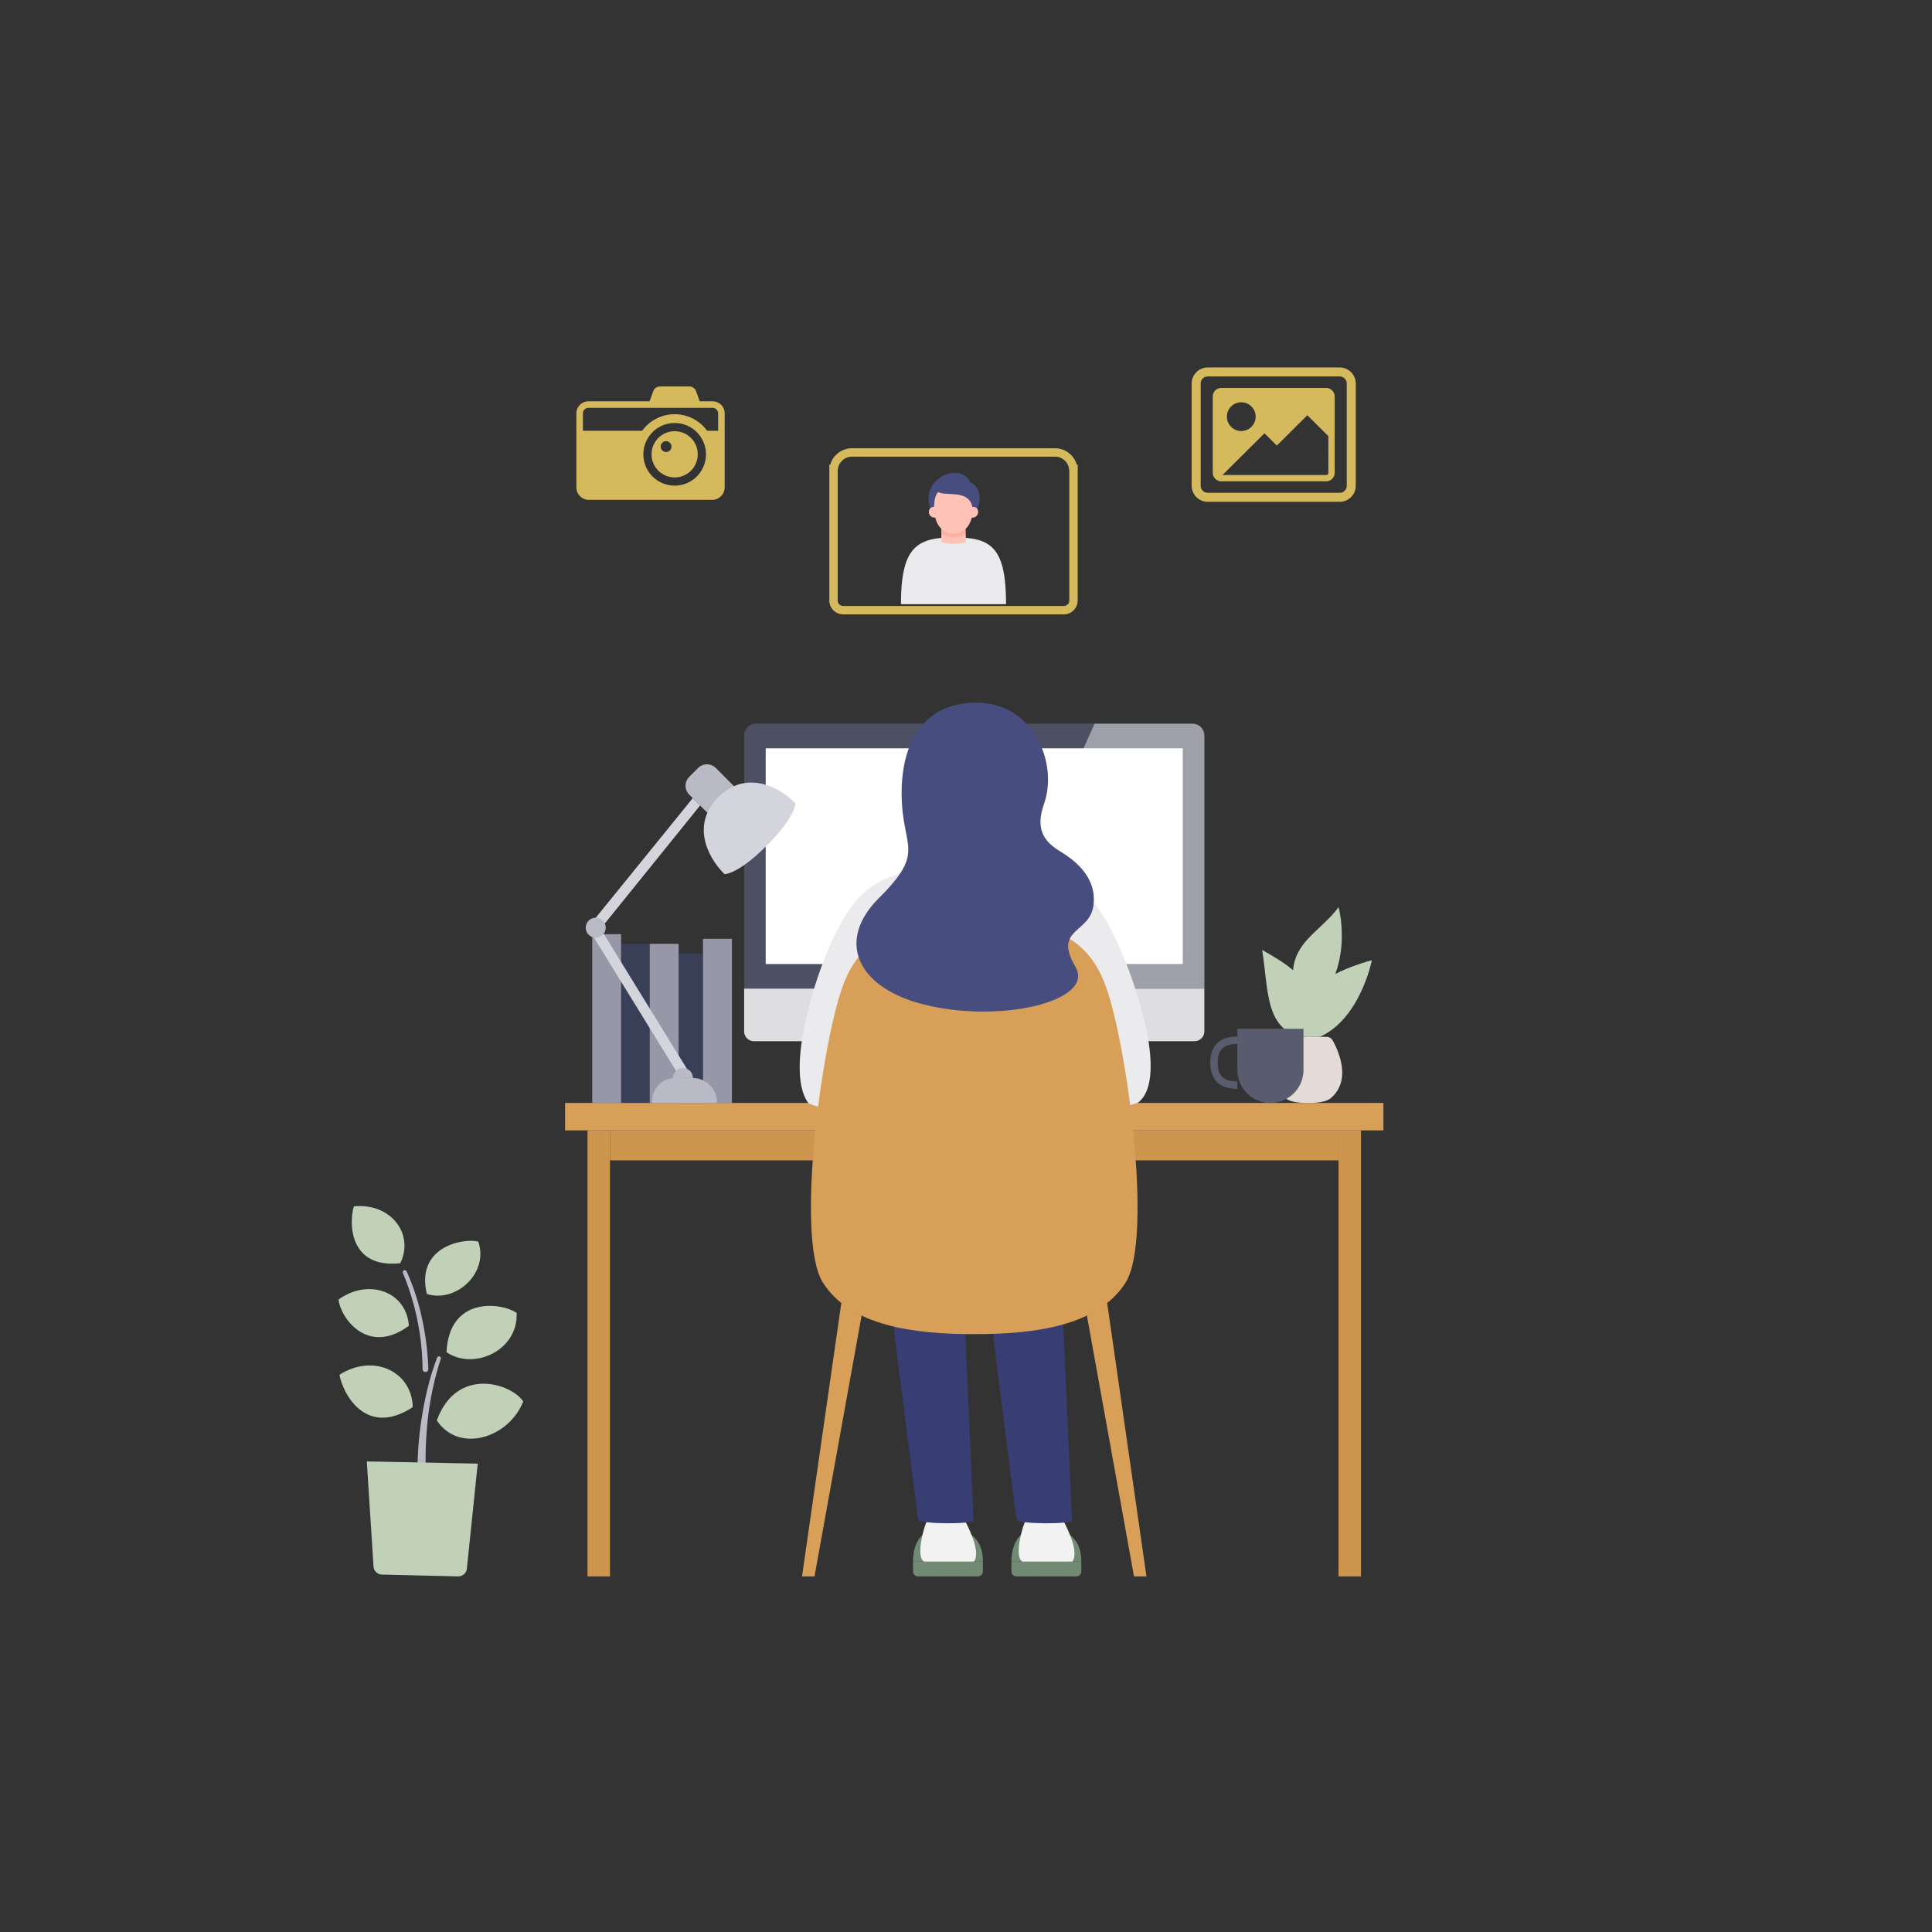 <svg xmlns="http://www.w3.org/2000/svg" xmlns:xlink="http://www.w3.org/1999/xlink" width="460" height="460" viewBox="0 0 460 460">
  <rect x="0" y="0" width="460" height="460" fill="#333333" stroke="none"/>
  <defs>
    <clipPath id="clip-path">
      <rect id="長方形_286" data-name="長方形 286" width="248.777" height="287.841" fill="none"/>
    </clipPath>
    <clipPath id="clip-path-2">
      <rect id="長方形_284" data-name="長方形 284" width="124.784" height="97.204" fill="none"/>
    </clipPath>
    <clipPath id="clip-path-3">
      <path id="パス_376" data-name="パス 376" d="M69.891,124.459V64.169a2.776,2.776,0,0,1,2.776-2.776H176.693a2.775,2.775,0,0,1,2.774,2.776v60.291Z" transform="translate(-69.891 -61.393)" fill="none"/>
    </clipPath>
    <clipPath id="clip-path-4">
      <path id="パス_409" data-name="パス 409" d="M103.961,27.672c0,.864-.03,2.148-.115,3.124,0,0,.275.593,2.939.593s2.94-.593,2.94-.593c-.084-.975-.116-2.26-.116-3.124Z" transform="translate(-103.846 -27.672)" fill="none"/>
    </clipPath>
  </defs>
  <g id="グループ_537" data-name="グループ 537" transform="translate(12101 15312)">
    <rect id="長方形_139" data-name="長方形 139" width="460" height="460" transform="translate(-12101 -15312)" fill="none"/>
    <g id="グループ_135" data-name="グループ 135" transform="translate(-12020.389 -15224.509)">
      <g id="グループ_134" data-name="グループ 134" clip-path="url(#clip-path)">
        <path id="パス_365" data-name="パス 365" d="M15.781,179.1a61.043,61.043,0,0,0-4.687-22.876.483.483,0,0,1,.886-.383,54.579,54.579,0,0,1,3.7,11.372A66.42,66.42,0,0,1,17.155,179.1a.688.688,0,1,1-1.375,0" transform="translate(4.217 59.367)" fill="#babac6"/>
        <path id="パス_366" data-name="パス 366" d="M13.615,195.7a84.968,84.968,0,0,1,2.709-18.922,62.021,62.021,0,0,1,1.955-6.067.456.456,0,0,1,.857.314,73.585,73.585,0,0,0-3.429,18.428c-.135,2.085-.21,4.2-.178,6.255a.957.957,0,0,1-1.914-.008" transform="translate(5.196 65.036)" fill="#babac6"/>
        <path id="パス_367" data-name="パス 367" d="M37.5,179.36c-2.548-4.1-15.718-8.686-20.573,4.5,5.178,7.884,17.1,4.294,20.573-4.5" transform="translate(6.46 66.836)" fill="#c0d1b8"/>
        <path id="パス_368" data-name="パス 368" d="M35.3,163.391c-3.555-2.475-16.07-4.1-16.7,9.355,6.458,4.4,17.087-.343,16.7-9.355" transform="translate(7.1 61.716)" fill="#c0d1b8"/>
        <path id="パス_369" data-name="パス 369" d="M.161,174.2c.72,4.286,6.159,15.075,17.439,7.712C17.445,173.465,8.288,169.01.161,174.2" transform="translate(0.061 65.636)" fill="#c0d1b8"/>
        <path id="パス_370" data-name="パス 370" d="M27.568,150.684c-3.516-.9-14.984,1.206-12.233,12.485,7.053,2.168,14.811-5.109,12.233-12.485" transform="translate(5.691 57.437)" fill="#c0d1b8"/>
        <path id="パス_371" data-name="パス 371" d="M0,161.306c.361,4.126,6.8,13.584,16.734,6.256-.5-8.1-9.569-11.434-16.734-6.256" transform="translate(0 60.615)" fill="#c0d1b8"/>
        <path id="パス_372" data-name="パス 372" d="M2.776,144.583c-1.19,3.8-1.217,14.878,11.056,13.539,3.38-6.975-2.258-14.413-11.056-13.539" transform="translate(0.868 55.152)" fill="#c0d1b8"/>
        <path id="パス_373" data-name="パス 373" d="M4.865,188.518l1.6,25.015a2.058,2.058,0,0,0,2,1.926l18.123.434a2.058,2.058,0,0,0,2.1-1.844l2.591-25.005Z" transform="translate(1.857 71.947)" fill="#c0d1b8"/>
        <rect id="長方形_275" data-name="長方形 275" width="6.882" height="37.885" transform="translate(67.202 137.235)" fill="#393f56"/>
        <rect id="長方形_276" data-name="長方形 276" width="5.81" height="35.581" transform="translate(80.966 139.538)" fill="#393f56"/>
        <rect id="長方形_277" data-name="長方形 277" width="6.882" height="40.188" transform="translate(60.389 134.931)" fill="#9797a7"/>
        <rect id="長方形_278" data-name="長方形 278" width="6.882" height="37.885" transform="translate(74.084 137.235)" fill="#9797a7"/>
        <rect id="長方形_279" data-name="長方形 279" width="6.882" height="39.094" transform="translate(86.774 136.026)" fill="#9797a7"/>
        <rect id="長方形_280" data-name="長方形 280" width="173.463" height="7.129" transform="translate(64.621 181.653)" fill="#ce954f"/>
        <rect id="長方形_281" data-name="長方形 281" width="194.849" height="6.535" transform="translate(53.928 175.119)" fill="#d89f59"/>
        <rect id="長方形_282" data-name="長方形 282" width="5.347" height="106.186" transform="translate(238.083 181.654)" fill="#ce954f"/>
        <rect id="長方形_283" data-name="長方形 283" width="5.347" height="106.186" transform="translate(59.275 181.654)" fill="#ce954f"/>
        <path id="パス_374" data-name="パス 374" d="M69.891,124.459V64.167a2.775,2.775,0,0,1,2.776-2.774H176.692a2.775,2.775,0,0,1,2.776,2.774v60.292Z" transform="translate(26.673 23.43)" fill="#4d5063"/>
        <g id="グループ_133" data-name="グループ 133" transform="translate(96.565 69.614)" opacity="0.45" style="mix-blend-mode: soft-light;isolation: isolate">
          <g id="グループ_132" data-name="グループ 132">
            <g id="グループ_131" data-name="グループ 131" clip-path="url(#clip-path-2)">
              <g id="グループ_130" data-name="グループ 130" transform="translate(0 15.209)">
                <g id="グループ_129" data-name="グループ 129" clip-path="url(#clip-path-3)">
                  <path id="パス_375" data-name="パス 375" d="M103.583,147.589l43.73-97.2h34.5v95.921Z" transform="translate(-57.033 -65.594)" fill="#fff"/>
                </g>
              </g>
            </g>
          </g>
        </g>
        <rect id="長方形_285" data-name="長方形 285" width="99.304" height="51.364" transform="translate(101.701 90.675)" fill="#fff"/>
        <path id="パス_377" data-name="パス 377" d="M179.468,107.039v10.18a2.343,2.343,0,0,1-2.343,2.343H72.236a2.344,2.344,0,0,1-2.345-2.343v-10.18Z" transform="translate(26.673 40.851)" fill="#dedee0"/>
        <path id="パス_378" data-name="パス 378" d="M167.079,118.893c-7.477-16.243,2.861-18.428,8.257-25.9,0,0,4.508,16.337-8.257,25.9" transform="translate(62.763 35.491)" fill="#c0d1b8"/>
        <path id="パス_379" data-name="パス 379" d="M168.024,121.071c-8.13-2.459-7.335-10.979-8.869-20.7,5.981,3.424,9.761,5.8,10.941,10.495.51,2.031,1.985,9.76.706,10.2Z" transform="translate(60.74 38.306)" fill="#c0d1b8"/>
        <path id="パス_380" data-name="パス 380" d="M169.323,115.353h4.4a1.663,1.663,0,0,1,1.456.864c1.353,2.446,4.584,9.518-.511,13.765-1.288,1.046-4.061,1.114-5.347,1.114s-4.059-.068-5.347-1.114c-5.1-4.247-1.864-11.32-.511-13.765a1.663,1.663,0,0,1,1.455-.864Z" transform="translate(61.522 44.024)" fill="#e4dad6"/>
        <path id="パス_381" data-name="パス 381" d="M167.325,120.4H170c9.677-4.347,12.4-18.257,12.4-18.257-6.915,1.9-13.734,5.178-15.07,8.906-1.346,3.755,0,9.351,0,9.351" transform="translate(63.63 38.981)" fill="#c0d1b8"/>
        <path id="パス_382" data-name="パス 382" d="M132.59,205.788H115.956v2.327a1.188,1.188,0,0,0,1.188,1.188H131.4a1.188,1.188,0,0,0,1.188-1.188Z" transform="translate(44.254 78.538)" fill="#718a74"/>
        <path id="パス_383" data-name="パス 383" d="M132.59,207.756c0-4.239-1.919-5.661-2.607-6.278s-10.1-1.545-11.848,0c0,0-2.179,1.675-2.179,6.278Z" transform="translate(44.254 76.57)" fill="#718a74"/>
        <path id="パス_384" data-name="パス 384" d="M115.633,205.788H99v2.327a1.188,1.188,0,0,0,1.188,1.188h14.257a1.188,1.188,0,0,0,1.188-1.188Z" transform="translate(37.782 78.538)" fill="#718a74"/>
        <path id="パス_385" data-name="パス 385" d="M115.633,207.756c0-4.239-1.919-5.661-2.607-6.278s-10.1-1.545-11.848,0c0,0-2.179,1.675-2.179,6.278Z" transform="translate(37.782 76.57)" fill="#718a74"/>
        <path id="パス_386" data-name="パス 386" d="M128.07,199.377c1.105,2.191,3.457,7.125,1.922,9.3H118.111c-2.079-1.187-.015-8.186.546-9.373.473-1,8.424-1.89,9.413.07" transform="translate(44.73 75.646)" fill="#f2f2f2"/>
        <path id="パス_387" data-name="パス 387" d="M111.112,199.377c1.105,2.191,3.457,7.125,1.922,9.3H101.153c-2.079-1.187-.015-8.186.544-9.373.474-1,8.425-1.89,9.415.07" transform="translate(38.258 75.646)" fill="#f2f2f2"/>
        <path id="パス_388" data-name="パス 388" d="M101.5,212.542c-.775-5.835-5.3-40.986-5.847-45.966s16.535-8.1,17.067,1.809c.1,1.824,1.373,29.895,1.973,44.355,0,.926-12.946.926-13.193-.2" transform="translate(36.5 61.783)" fill="#383e73"/>
        <path id="パス_389" data-name="パス 389" d="M118.407,212.828c.246,1.123,13.192,1.123,13.192.2-.6-14.46-1.912-42.9-2.075-46.679-.319-7.36-17.925-7.2-16.744,2.255.793,6.317,4.891,39.154,5.627,44.226" transform="translate(43.02 61.497)" fill="#383e73"/>
        <path id="パス_390" data-name="パス 390" d="M159.927,142.063s-14.467,4.642-38.685,4.374c-16.549-.182-37.045-2.512-39.731-4.374-5.94-8.12,2.481-33.168,7.22-41.782,2.82-5.126,5.948-10.315,14.637-12.831,5.546-1.107,10-.949,19.145-.466,16.189.854,23.242,2.574,26.99,7.359a43.383,43.383,0,0,1,3.812,5.938c4.738,8.615,14.778,35.791,6.61,41.782" transform="translate(30.328 33.056)" fill="#ebebed"/>
        <path id="パス_391" data-name="パス 391" d="M128.959,164.218l11.211,62.092h2.971l-9.354-65.086Z" transform="translate(49.216 61.53)" fill="#d89f59"/>
        <path id="パス_392" data-name="パス 392" d="M89.222,161.224l-9.354,65.086h2.971l11.211-62.092Z" transform="translate(30.481 61.53)" fill="#d89f59"/>
        <path id="パス_393" data-name="パス 393" d="M120.287,95.5c-15.643,0-25.741,1.782-30.891,14.257s-11.915,61.019-5.148,71.682c6.535,10.3,21.478,12.277,36.039,12.277s29.5-1.981,36.039-12.277c6.767-10.664,0-59.208-5.148-71.682S135.93,95.5,120.287,95.5" transform="translate(31.067 36.448)" fill="#d89f59"/>
        <path id="パス_394" data-name="パス 394" d="M141.4,120.7c-5.388-9.264,3.333-7.878,4.264-14.593.985-7.1-5.1-11.213-7.853-12.888-3.717-2.255-6.126-5.129-3.9-11.379,3.422-9.594-2.494-24.379-16.562-24.077-12.717.274-17.432,10.166-17.348,21.894.093,12.858,5.922,13.372-5.4,24.625-10.17,10.105-5.321,21.041,9.975,25.161,18.318,4.935,41.6-.524,36.822-8.743" transform="translate(34.061 22.042)" fill="#474d7e"/>
        <path id="パス_395" data-name="パス 395" d="M156.674,127.77c-5.34,0-6.461-3.392-6.461-6.237s1.121-6.238,6.461-6.238v1.782c-3.279,0-4.678,1.332-4.678,4.456s1.4,4.454,4.678,4.454Z" transform="translate(57.328 44.002)" fill="#595c6e"/>
        <path id="パス_396" data-name="パス 396" d="M162.76,131.629h0a7.872,7.872,0,0,0,7.871-7.871v-9.8H154.889v9.8a7.872,7.872,0,0,0,7.871,7.871" transform="translate(59.112 43.491)" fill="#595c6e"/>
        <path id="パス_397" data-name="パス 397" d="M69.478,128.388H54.033v-.473a5.468,5.468,0,0,1,5.469-5.469h4.188a5.789,5.789,0,0,1,5.789,5.789Z" transform="translate(20.621 46.731)" fill="#babac6"/>
        <path id="パス_398" data-name="パス 398" d="M46.476,104.075,69.169,75.964l-1.748-1.748-23.1,28.478Z" transform="translate(16.913 28.324)" fill="#d4d4dc"/>
        <path id="パス_399" data-name="パス 399" d="M46.33,97.59,44,98.484l19.559,31.74,2.593-.471Z" transform="translate(16.791 37.245)" fill="#d4d4dc"/>
        <path id="パス_400" data-name="パス 400" d="M64.994,79.919,60.67,75.6a2.985,2.985,0,0,1,0-4.222l2.111-2.111a2.986,2.986,0,0,1,4.221,0l4.325,4.326Z" transform="translate(22.82 26.1)" fill="#babac6"/>
        <path id="パス_401" data-name="パス 401" d="M84.734,76.441s.242,3.056-6.795,10.092-10.09,6.794-10.09,6.794c-4.3-4.3-7.779-12-1.447-18.332s14.036-2.849,18.332,1.447" transform="translate(24.02 27.299)" fill="#d4d4dc"/>
        <path id="パス_402" data-name="パス 402" d="M47.351,97.2a2.376,2.376,0,1,1-2.376-2.376A2.376,2.376,0,0,1,47.351,97.2" transform="translate(16.257 36.19)" fill="#babac6"/>
        <path id="パス_403" data-name="パス 403" d="M57.626,123.1a2.376,2.376,0,1,1,4.753,0Z" transform="translate(21.993 46.075)" fill="#babac6"/>
        <path id="パス_404" data-name="パス 404" d="M89.684,13.648h48.352a5.37,5.37,0,0,1,5.161,3.9h.231V49.9a3.3,3.3,0,0,1-3.295,3.295H87.587A3.3,3.3,0,0,1,84.293,49.9V17.548h.23A5.37,5.37,0,0,1,89.684,13.648Zm51.744,5.4-.044-.388a3.376,3.376,0,0,0-3.349-3.012H89.684a3.376,3.376,0,0,0-3.349,3.012l-.042.379V49.9A1.3,1.3,0,0,0,87.587,51.2h52.547a1.3,1.3,0,0,0,1.295-1.295Z" transform="translate(32.552 5.59)" fill="#d5b95d"/>
        <path id="パス_405" data-name="パス 405" d="M121.937,45.179H96.914c0-13.457,3.688-15.892,12.511-15.892s12.512,2.1,12.512,15.892" transform="translate(36.987 11.177)" fill="#ebebed"/>
        <path id="パス_406" data-name="パス 406" d="M109.609,27.672c0,.864.032,2.147.116,3.124,0,0-.275.593-2.94.593s-2.939-.593-2.939-.593c.084-.977.116-2.26.116-3.124Z" transform="translate(39.632 10.561)" fill="#f7c6ad"/>
        <path id="パス_407" data-name="パス 407" d="M109.609,27.672c0,.864.032,2.147.116,3.124,0,0-.275.593-2.94.593s-2.939-.593-2.939-.593c.084-.977.116-2.26.116-3.124Z" transform="translate(39.632 10.561)" fill="#ffc2b6"/>
      </g>
    </g>
    <g id="グループ_137" data-name="グループ 137" transform="translate(-11876.91 -15186.276)">
      <g id="グループ_136" data-name="グループ 136" clip-path="url(#clip-path-4)">
        <path id="パス_408" data-name="パス 408" d="M112.629,25.895c0,3.078-1.407,6.814-5.216,6.814s-5.216-3.736-5.216-6.814c0-4.6,1.634-5.574,5.216-5.574s5.216,1.376,5.216,5.574" transform="translate(-104.475 -30.477)" fill="#ffb0a3"/>
      </g>
    </g>
    <g id="グループ_139" data-name="グループ 139" transform="translate(-12020.389 -15224.509)">
      <g id="グループ_138" data-name="グループ 138" clip-path="url(#clip-path)">
        <path id="パス_410" data-name="パス 410" d="M104.605,21.457c-1.7,1.361-1.17,3.947-1.81,3.824-1.114-.213-.544-3.294-.218-4.069s2.994-.529,2.028.245" transform="translate(38.981 7.915)" fill="#1f3079"/>
        <path id="パス_411" data-name="パス 411" d="M104.424,19.294a5.923,5.923,0,0,0-2.307,7.294c1.751,4.485,10.068,2.193,11.066.246,1.306-2.552.633-5.471-1.661-6.472-.93-2.446-4.413-2.948-7.1-1.068" transform="translate(38.801 6.928)" fill="#474d7e"/>
        <path id="パス_412" data-name="パス 412" d="M111.89,25.624c0,2.736-1.25,6.057-4.637,6.057s-4.635-3.321-4.635-6.057c0-4.086,1.453-4.955,4.635-4.955s4.637,1.224,4.637,4.955" transform="translate(39.163 7.888)" fill="#ffc2b6"/>
        <path id="パス_413" data-name="パス 413" d="M112.155,26.045c-.33-2.837-.835-6.543-3.925-7.375-2.226-.6-5.145.473-5.259,2.929-.138,2.964,7.577-.515,8.639,4.535.041.2.573.163.544-.088" transform="translate(39.298 7.063)" fill="#474d7e"/>
        <path id="パス_414" data-name="パス 414" d="M103.195,26.589c-2.024.044-1.89-2.932,0-2.526.887.191.757,2.509,0,2.526" transform="translate(38.823 9.169)" fill="#ffc2b6"/>
        <path id="パス_415" data-name="パス 415" d="M109.328,26.589c2.024.044,1.89-2.932,0-2.526-.887.191-.757,2.509,0,2.526" transform="translate(41.488 9.169)" fill="#ffc2b6"/>
        <path id="パス_416" data-name="パス 416" d="M182.249,0h-31.4a3.836,3.836,0,0,0-3.837,3.837V28.152a3.836,3.836,0,0,0,3.837,3.837h31.4a3.837,3.837,0,0,0,3.837-3.837V3.837A3.837,3.837,0,0,0,182.249,0m1.69,28.152a1.691,1.691,0,0,1-1.69,1.69h-31.4a1.692,1.692,0,0,1-1.691-1.69V3.837a1.693,1.693,0,0,1,1.691-1.69h31.4a1.692,1.692,0,0,1,1.69,1.69Z" transform="translate(56.106)" fill="#d5b95d"/>
        <path id="パス_417" data-name="パス 417" d="M178.615,3.777a2.022,2.022,0,0,0-.967-.245H152.676a2.029,2.029,0,0,0-2.03,2.03v18.17a2.2,2.2,0,0,0,.018.254c0,.023.007.047.011.07a1.678,1.678,0,0,0,.04.188c0,.021.01.041.015.061a2.146,2.146,0,0,0,.082.229l.018.036a1.746,1.746,0,0,0,.094.182c.011.019.023.039.036.058.036.057.075.112.115.164l.025.033a2,2,0,0,0,.163.178c.012.012.026.023.04.036.047.043.1.084.148.124l.051.037a2.017,2.017,0,0,0,1.174.377h24.972a2.03,2.03,0,0,0,2.03-2.03V5.562a2.033,2.033,0,0,0-1.062-1.785M157.437,6.942a3.422,3.422,0,1,1-3.422,3.422,3.422,3.422,0,0,1,3.422-3.422m20.737,16.79a.527.527,0,0,1-.526.526H152.969l9.992-9.93,2.942,2.924,7.266-7.222,5.006,4.975Z" transform="translate(57.493 1.348)" fill="#d5b95d"/>
        <path id="パス_418" data-name="パス 418" d="M59.438,10.987a5.5,5.5,0,1,0,5.5,5.5,5.5,5.5,0,0,0-5.5-5.5M57.4,15.931a1.286,1.286,0,1,1,1.285-1.285A1.284,1.284,0,0,1,57.4,15.931" transform="translate(20.584 4.193)" fill="#d5b95d"/>
        <path id="パス_419" data-name="パス 419" d="M73.408,6.808H70.356l-.87-2.4a1.719,1.719,0,0,0-1.617-1.132H60.895a1.718,1.718,0,0,0-1.615,1.132l-.872,2.4H43.864a2.884,2.884,0,0,0-2.883,2.883v17.6a2.978,2.978,0,0,0,2.979,2.979H73.313a2.98,2.98,0,0,0,2.98-2.979V9.691a2.884,2.884,0,0,0-2.885-2.883M64.382,26.884a7.454,7.454,0,1,1,7.455-7.454,7.454,7.454,0,0,1-7.455,7.454M74.735,13.818H72.112a9.549,9.549,0,0,0-15.459,0H42.539V9.691a1.327,1.327,0,0,1,1.325-1.326H73.408a1.328,1.328,0,0,1,1.326,1.326Z" transform="translate(15.64 1.251)" fill="#d5b95d"/>
      </g>
    </g>
    <rect id="長方形_288" data-name="長方形 288" width="248.777" height="287.841" transform="translate(-12020.389 -15224.509)" fill="none"/>
  </g>
</svg>
